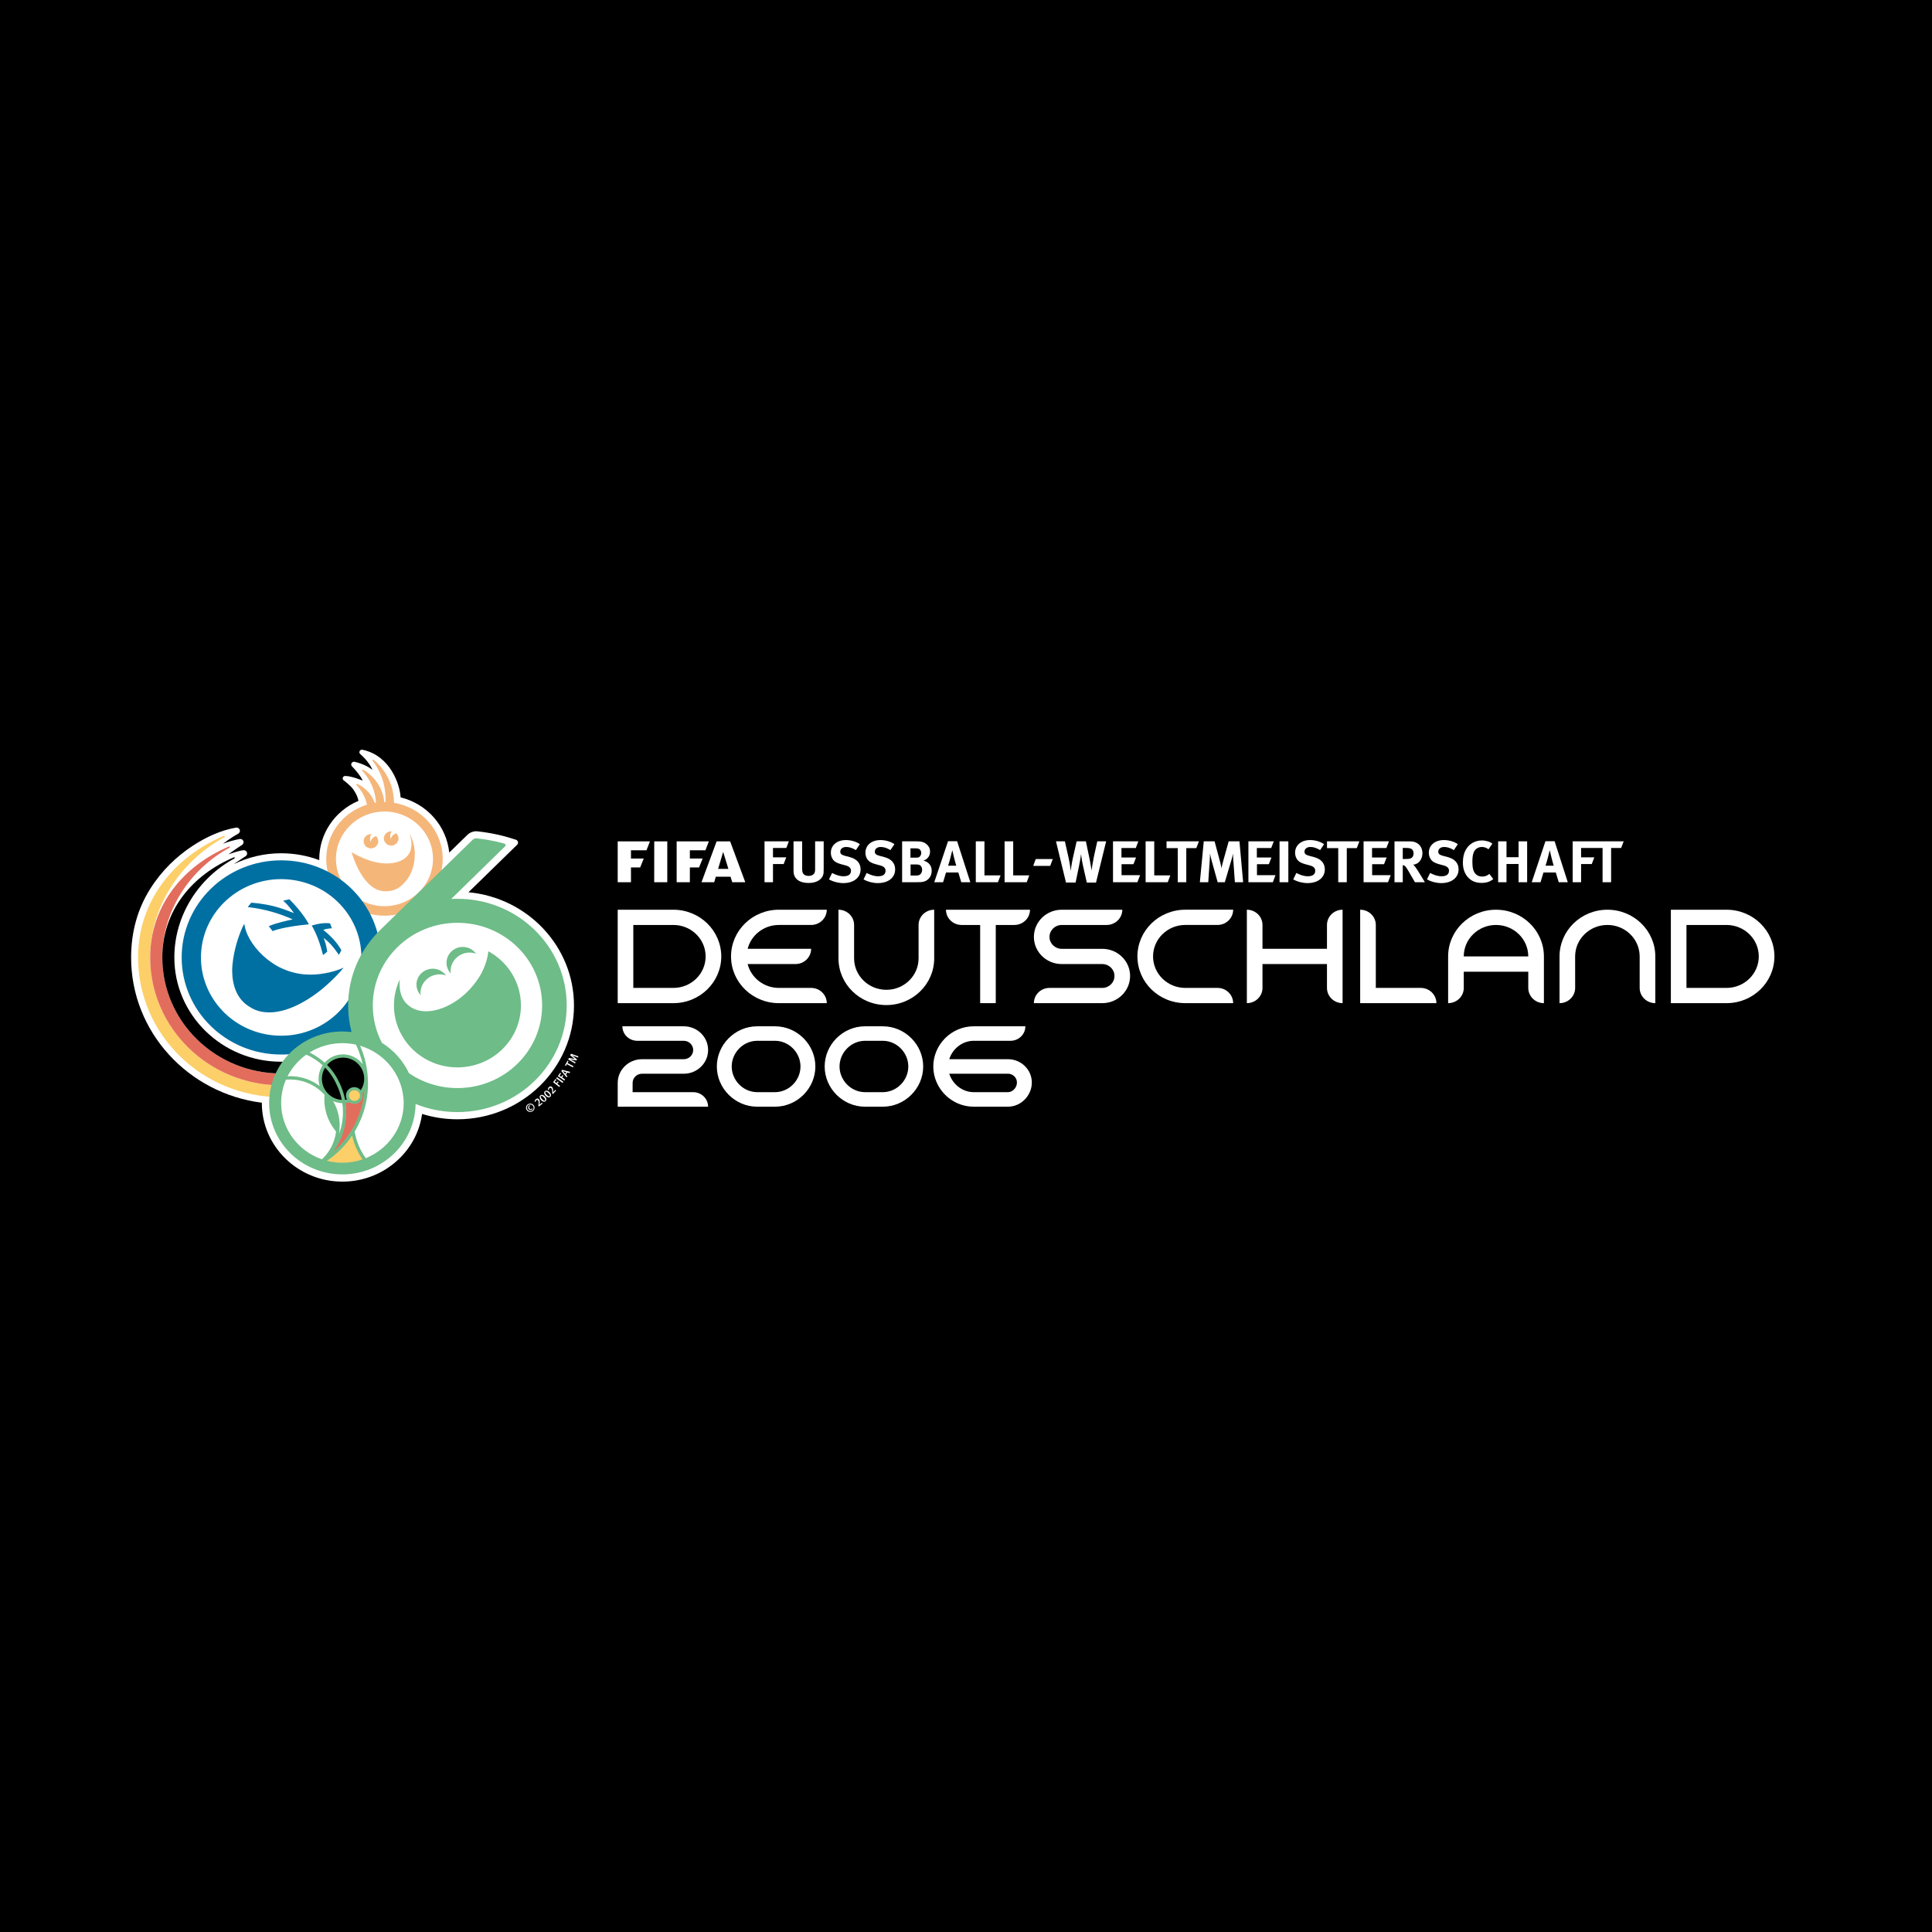<?xml version="1.0" encoding="utf-8"?>
<!-- Generator: Adobe Illustrator 13.0.0, SVG Export Plug-In . SVG Version: 6.00 Build 14948)  -->
<!DOCTYPE svg PUBLIC "-//W3C//DTD SVG 1.0//EN" "http://www.w3.org/TR/2001/REC-SVG-20010904/DTD/svg10.dtd">
<svg version="1.0" id="Layer_1" xmlns="http://www.w3.org/2000/svg" xmlns:xlink="http://www.w3.org/1999/xlink" x="0px" y="0px"
	 width="192.756px" height="192.756px" viewBox="0 0 192.756 192.756" enable-background="new 0 0 192.756 192.756"
	 xml:space="preserve">
<g>
	<polygon fill-rule="evenodd" clip-rule="evenodd" points="0,0 192.756,0 192.756,192.756 0,192.756 0,0 	"/>
	<polygon fill-rule="evenodd" clip-rule="evenodd" fill="#FFFFFF" points="78.706,83.94 78.451,84.602 77.121,84.602 77.121,85.537 
		78.444,85.537 78.188,86.204 77.121,86.204 77.121,88.02 76.277,88.02 76.277,83.94 78.706,83.94 	"/>
	<path fill-rule="evenodd" clip-rule="evenodd" fill="#FFFFFF" d="M80.03,83.94v2.682c0,0.252,0.026,0.398,0.074,0.485
		c0.096,0.183,0.293,0.283,0.57,0.283c0.365,0,0.601-0.175,0.638-0.474c0.013-0.089,0.013-0.148,0.013-0.365V83.94h0.854v2.746
		c0,0.387-0.005,0.462-0.066,0.64c-0.109,0.322-0.518,0.769-1.421,0.769c-0.635,0-1.105-0.187-1.34-0.545
		c-0.137-0.211-0.181-0.376-0.181-0.771V83.94H80.03L80.03,83.94z"/>
	<path fill-rule="evenodd" clip-rule="evenodd" fill="#FFFFFF" d="M85.392,84.814c-0.381-0.224-0.661-0.311-0.973-0.311
		c-0.345,0-0.586,0.192-0.586,0.468c0,0.211,0.115,0.316,0.465,0.413l0.504,0.134c0.686,0.183,1.06,0.609,1.06,1.216
		c0,0.828-0.686,1.373-1.729,1.373c-0.474,0-1.004-0.135-1.425-0.37l0.312-0.64c0.392,0.198,0.728,0.327,1.149,0.327
		c0.483,0,0.734-0.191,0.734-0.556c0-0.265-0.173-0.429-0.547-0.529l-0.464-0.124c-0.414-0.112-0.674-0.27-0.823-0.516
		c-0.116-0.183-0.174-0.395-0.174-0.623c0-0.746,0.612-1.264,1.498-1.264c0.511,0,1.028,0.154,1.395,0.411L85.392,84.814
		L85.392,84.814z"/>
	<path fill-rule="evenodd" clip-rule="evenodd" fill="#FFFFFF" d="M88.839,84.814c-0.379-0.224-0.661-0.311-0.976-0.311
		c-0.342,0-0.581,0.192-0.581,0.468c0,0.211,0.114,0.316,0.463,0.413l0.504,0.134c0.686,0.183,1.06,0.609,1.06,1.216
		c0,0.828-0.686,1.373-1.726,1.373c-0.477,0-1.005-0.135-1.427-0.37l0.312-0.64c0.393,0.198,0.73,0.327,1.153,0.327
		c0.48,0,0.731-0.191,0.731-0.556c0-0.265-0.174-0.429-0.547-0.529l-0.463-0.124c-0.415-0.112-0.672-0.27-0.823-0.516
		c-0.117-0.183-0.176-0.395-0.176-0.623c0-0.746,0.613-1.264,1.499-1.264c0.51,0,1.027,0.154,1.397,0.411L88.839,84.814
		L88.839,84.814z"/>
	<path fill-rule="evenodd" clip-rule="evenodd" fill="#FFFFFF" d="M90.836,84.638h0.489c0.185,0,0.277,0.022,0.349,0.052
		c0.151,0.059,0.239,0.242,0.239,0.41c0,0.165-0.103,0.357-0.216,0.417c-0.071,0.037-0.163,0.053-0.36,0.053h-0.5V84.638
		L90.836,84.638L90.836,84.638z M90.004,83.94v4.08h1.321c0.229,0,0.401-0.007,0.536-0.013c0.732-0.035,1.095-0.563,1.095-1.125
		c0-0.536-0.315-0.883-0.83-1.029c0.191-0.059,0.264-0.102,0.385-0.211c0.185-0.172,0.281-0.407,0.281-0.683
		c0-0.292-0.107-0.527-0.343-0.728c-0.253-0.216-0.517-0.292-1.027-0.292H90.004L90.004,83.94L90.004,83.94z M90.849,86.246h0.524
		c0.155,0,0.221,0.007,0.324,0.034c0.186,0.056,0.307,0.265,0.307,0.5c0,0.194-0.091,0.383-0.217,0.477
		c-0.09,0.07-0.216,0.093-0.39,0.093h-0.549V86.246L90.849,86.246z"/>
	<path fill-rule="evenodd" clip-rule="evenodd" fill="#FFFFFF" d="M94.591,86.369c0.091-0.27,0.146-0.464,0.223-0.758
		c0.078-0.305,0.198-0.786,0.198-0.786s0.125,0.536,0.169,0.722c0.088,0.392,0.228,0.821,0.228,0.821H94.591L94.591,86.369
		L94.591,86.369z M94.587,83.926l-1.375,4.093h0.881l0.293-0.97h1.228l0.291,0.97h0.905l-1.318-4.093H94.587L94.587,83.926z"/>
	<polygon fill-rule="evenodd" clip-rule="evenodd" fill="#FFFFFF" points="98.219,83.94 98.219,87.338 99.826,87.338 99.566,88.02 
		97.356,88.02 97.356,83.94 98.219,83.94 	"/>
	<polygon fill-rule="evenodd" clip-rule="evenodd" fill="#FFFFFF" points="101.087,83.94 101.087,87.338 102.694,87.338 
		102.436,88.02 100.228,88.02 100.228,83.94 101.087,83.94 	"/>
	<polygon fill-rule="evenodd" clip-rule="evenodd" fill="#FFFFFF" points="105.033,85.709 104.781,86.389 103.084,86.389 
		103.334,85.709 105.033,85.709 	"/>
	<path fill-rule="evenodd" clip-rule="evenodd" fill="#FFFFFF" d="M106.243,83.94l0.362,1.607c0.169,0.764,0.222,1.344,0.222,1.344
		c0.019-0.158,0.091-0.739,0.217-1.302l0.374-1.649h0.921l0.383,1.825c0.08,0.381,0.183,1.08,0.183,1.08
		c0.011-0.129,0.144-0.957,0.229-1.356l0.342-1.549h0.885l-1.011,4.114h-0.919l-0.376-1.661c-0.126-0.547-0.185-1.076-0.198-1.186
		c0,0-0.071,0.575-0.198,1.171l-0.346,1.675h-0.959l-0.999-4.114H106.243L106.243,83.94z"/>
	<polygon fill-rule="evenodd" clip-rule="evenodd" fill="#FFFFFF" points="113.574,83.94 113.319,84.607 111.888,84.607 
		111.888,85.554 113.344,85.554 113.084,86.223 111.898,86.223 111.898,87.314 113.748,87.314 113.48,88.02 111.045,88.02 
		111.045,83.94 113.574,83.94 	"/>
	<polygon fill-rule="evenodd" clip-rule="evenodd" fill="#FFFFFF" points="127.086,83.94 126.828,84.607 125.396,84.607 
		125.396,85.554 126.853,85.554 126.593,86.223 125.408,86.223 125.408,87.314 127.258,87.314 126.992,88.02 124.554,88.02 
		124.554,83.94 127.086,83.94 	"/>
	<polygon fill-rule="evenodd" clip-rule="evenodd" fill="#FFFFFF" points="138.579,83.94 138.32,84.607 136.889,84.607 
		136.889,85.554 138.343,85.554 138.086,86.223 136.899,86.223 136.899,87.314 138.752,87.314 138.482,88.02 136.045,88.02 
		136.045,83.94 138.579,83.94 	"/>
	<polygon fill-rule="evenodd" clip-rule="evenodd" fill="#FFFFFF" points="115.159,83.94 115.159,87.338 116.762,87.338 
		116.508,88.02 114.299,88.02 114.299,83.94 115.159,83.94 	"/>
	<polygon fill-rule="evenodd" clip-rule="evenodd" fill="#FFFFFF" points="119.617,83.94 119.357,84.619 118.356,84.619 
		118.356,88.02 117.504,88.02 117.504,84.619 116.386,84.619 116.386,83.94 119.617,83.94 	"/>
	<polygon fill-rule="evenodd" clip-rule="evenodd" fill="#FFFFFF" points="135.626,83.94 135.369,84.619 134.369,84.619 
		134.369,88.02 133.516,88.02 133.516,84.619 132.396,84.619 132.396,83.94 135.626,83.94 	"/>
	<path fill-rule="evenodd" clip-rule="evenodd" fill="#FFFFFF" d="M121.179,83.94l0.548,2.041c0.077,0.294,0.105,0.436,0.144,0.648
		c0.034-0.212,0.085-0.425,0.151-0.664l0.565-2.025h1.072l0.37,4.08h-0.825l-0.154-2.178c-0.02-0.259-0.032-0.465-0.032-0.682
		c-0.049,0.235-0.082,0.381-0.155,0.626l-0.663,2.233h-0.714l-0.596-2.144c-0.055-0.198-0.128-0.487-0.169-0.723
		c0,0.242-0.011,0.481-0.029,0.734l-0.144,2.132h-0.838l0.39-4.08H121.179L121.179,83.94z"/>
	<polygon fill-rule="evenodd" clip-rule="evenodd" fill="#FFFFFF" points="127.66,88.02 127.66,83.94 128.538,83.94 128.538,88.02 
		127.66,88.02 	"/>
	<path fill-rule="evenodd" clip-rule="evenodd" fill="#FFFFFF" d="M131.71,84.814c-0.378-0.224-0.663-0.311-0.977-0.311
		c-0.342,0-0.583,0.192-0.583,0.468c0,0.211,0.113,0.316,0.463,0.413l0.506,0.134c0.685,0.183,1.059,0.609,1.059,1.216
		c0,0.828-0.688,1.373-1.725,1.373c-0.477,0-1.006-0.135-1.428-0.37l0.312-0.64c0.391,0.198,0.728,0.327,1.147,0.327
		c0.484,0,0.737-0.191,0.737-0.556c0-0.265-0.176-0.429-0.549-0.529l-0.464-0.124c-0.416-0.112-0.673-0.27-0.824-0.516
		c-0.113-0.183-0.173-0.395-0.173-0.623c0-0.746,0.613-1.264,1.496-1.264c0.514,0,1.028,0.154,1.396,0.411L131.71,84.814
		L131.71,84.814z"/>
	<path fill-rule="evenodd" clip-rule="evenodd" fill="#FFFFFF" d="M139.953,84.597h0.304c0.203,0,0.378,0.022,0.474,0.059
		c0.199,0.069,0.301,0.245,0.301,0.498c0,0.17-0.059,0.316-0.161,0.41c-0.113,0.1-0.271,0.137-0.632,0.137h-0.285V84.597
		L139.953,84.597L139.953,84.597z M139.13,83.94v4.08h0.823v-1.704c0.058,0.007,0.091,0.019,0.135,0.035
		c0.15,0.066,0.275,0.264,0.69,0.999c0.164,0.288,0.231,0.399,0.393,0.67h0.991c0,0-0.763-1.293-1.005-1.584
		c-0.054-0.071-0.089-0.108-0.174-0.171c0.519-0.011,0.934-0.518,0.934-1.126c0-0.719-0.49-1.197-1.227-1.197H139.13L139.13,83.94z"
		/>
	<path fill-rule="evenodd" clip-rule="evenodd" fill="#FFFFFF" d="M145.053,84.814c-0.382-0.224-0.662-0.311-0.975-0.311
		c-0.342,0-0.583,0.192-0.583,0.468c0,0.211,0.114,0.316,0.463,0.413l0.507,0.134c0.684,0.183,1.057,0.609,1.057,1.216
		c0,0.828-0.686,1.373-1.729,1.373c-0.474,0-1.001-0.135-1.422-0.37l0.31-0.64c0.395,0.198,0.727,0.327,1.151,0.327
		c0.481,0,0.734-0.191,0.734-0.556c0-0.265-0.176-0.429-0.549-0.529l-0.464-0.124c-0.414-0.112-0.672-0.27-0.823-0.516
		c-0.116-0.183-0.176-0.395-0.176-0.623c0-0.746,0.615-1.264,1.501-1.264c0.511,0,1.028,0.154,1.394,0.411L145.053,84.814
		L145.053,84.814z"/>
	<path fill-rule="evenodd" clip-rule="evenodd" fill="#FFFFFF" d="M148.511,84.731c-0.209-0.153-0.433-0.228-0.668-0.228
		c-0.283,0-0.556,0.135-0.708,0.351c-0.163,0.235-0.235,0.575-0.235,1.051c0,0.557,0.048,0.87,0.176,1.09
		c0.168,0.3,0.445,0.459,0.805,0.459c0.248,0,0.47-0.068,0.718-0.262l0.385,0.515c-0.331,0.265-0.688,0.38-1.162,0.38
		c-0.577,0-1.022-0.179-1.366-0.562c-0.335-0.369-0.503-0.862-0.503-1.461c0-0.509,0.088-0.916,0.282-1.268
		c0.324-0.593,0.926-0.945,1.601-0.945c0.413,0,0.828,0.13,1.055,0.322L148.511,84.731L148.511,84.731z"/>
	<polygon fill-rule="evenodd" clip-rule="evenodd" fill="#FFFFFF" points="150.304,83.94 150.304,85.524 151.508,85.524 
		151.508,83.94 152.363,83.94 152.363,88.02 151.508,88.02 151.508,86.2 150.304,86.2 150.304,88.02 149.47,88.02 149.47,83.94 
		150.304,83.94 	"/>
	<path fill-rule="evenodd" clip-rule="evenodd" fill="#FFFFFF" d="M154.198,86.369c0.089-0.27,0.145-0.464,0.222-0.758
		c0.08-0.305,0.198-0.786,0.198-0.786s0.128,0.536,0.171,0.722c0.088,0.392,0.227,0.821,0.227,0.821H154.198L154.198,86.369
		L154.198,86.369z M154.191,83.926l-1.37,4.093h0.878l0.294-0.97h1.228l0.296,0.97h0.901l-1.316-4.093H154.191L154.191,83.926z"/>
	<polygon fill-rule="evenodd" clip-rule="evenodd" fill="#FFFFFF" points="157.746,84.602 157.746,85.537 159.067,85.537 
		158.812,86.204 157.746,86.204 157.746,88.02 156.905,88.02 156.905,83.94 161.996,83.94 161.742,84.602 160.74,84.602 
		160.74,88.02 159.889,88.02 159.889,84.602 157.746,84.602 	"/>
	<polygon fill-rule="evenodd" clip-rule="evenodd" fill="#FFFFFF" points="65.27,88.022 66.575,88.022 66.575,83.946 65.274,83.946 
		65.27,88.022 	"/>
	<path fill-rule="evenodd" clip-rule="evenodd" fill="#FFFFFF" d="M71.256,88.022l0.16-0.553h1.471l0.17,0.553h1.301l-1.51-4.076
		h-1.352l-1.508,4.076H71.256L71.256,88.022L71.256,88.022z M72.15,84.993l0.522,1.696h-1.027L72.15,84.993L72.15,84.993z"/>
	<polygon fill-rule="evenodd" clip-rule="evenodd" fill="#FFFFFF" points="68.828,86.546 69.743,86.546 70.104,85.657 
		68.828,85.657 68.828,84.832 70.382,84.832 70.72,83.946 67.51,83.946 67.51,88.022 68.828,88.022 68.828,86.546 	"/>
	<polygon fill-rule="evenodd" clip-rule="evenodd" fill="#FFFFFF" points="62.952,86.546 63.868,86.546 64.228,85.657 
		62.952,85.657 62.952,84.832 64.502,84.832 64.844,83.946 61.628,83.946 61.628,88.022 62.952,88.022 62.952,86.546 	"/>
	<path fill-rule="evenodd" clip-rule="evenodd" fill="#FFFFFF" d="M67.184,90.763h-5.555v9.322h5.555
		c2.638,0,4.777-2.087,4.777-4.661C71.96,92.85,69.822,90.763,67.184,90.763L67.184,90.763L67.184,90.763z M67.184,98.564h-3.999
		v-6.28h3.999c1.778,0,3.217,1.406,3.217,3.14C70.401,97.158,68.962,98.564,67.184,98.564L67.184,98.564z"/>
	<path fill-rule="evenodd" clip-rule="evenodd" fill="#FFFFFF" d="M172.256,90.763h-5.554v9.322h5.554
		c2.639,0,4.778-2.087,4.778-4.661C177.034,92.85,174.895,90.763,172.256,90.763L172.256,90.763L172.256,90.763z M172.256,98.564
		h-3.997v-6.28h3.997c1.777,0,3.218,1.406,3.218,3.14C175.474,97.158,174.033,98.564,172.256,98.564L172.256,98.564z"/>
	<path fill-rule="evenodd" clip-rule="evenodd" fill="#FFFFFF" d="M94.379,90.763c0,0.838,0.698,1.521,1.557,1.521h1.854v7.801
		h1.558v-7.801h1.856c0.861,0,1.56-0.683,1.56-1.521H94.379L94.379,90.763z"/>
	<path fill-rule="evenodd" clip-rule="evenodd" fill="#FFFFFF" d="M93.204,90.763c-0.859,0-1.557,0.679-1.557,1.521v3.329
		c0,1.735-1.437,3.14-3.215,3.14c-1.777,0-3.218-1.404-3.218-3.14v-3.329c0-0.842-0.697-1.521-1.559-1.521v4.85
		c0,2.576,2.138,4.663,4.777,4.663c2.639,0,4.774-2.087,4.774-4.663L93.204,90.763L93.204,90.763z"/>
	<path fill-rule="evenodd" clip-rule="evenodd" fill="#FFFFFF" d="M121.477,98.564h-3.219c-1.776,0-3.217-1.406-3.217-3.141
		c0-1.734,1.44-3.14,3.217-3.14h3.219c0.859,0,1.556-0.683,1.556-1.521h-4.774c-2.638,0-4.777,2.087-4.777,4.661
		c0,2.574,2.14,4.661,4.777,4.661h4.774C123.032,99.245,122.336,98.564,121.477,98.564L121.477,98.564z"/>
	<path fill-rule="evenodd" clip-rule="evenodd" fill="#FFFFFF" d="M132.392,92.284v2.378h-6.433v-2.378
		c0-0.842-0.7-1.521-1.56-1.521v9.322c0.859,0,1.56-0.68,1.56-1.521v-2.381h6.433v2.381c0,0.841,0.697,1.521,1.558,1.521v-9.322
		C133.089,90.763,132.392,91.442,132.392,92.284L132.392,92.284z"/>
	<path fill-rule="evenodd" clip-rule="evenodd" fill="#FFFFFF" d="M149.254,90.763c-2.635,0-4.774,2.087-4.774,4.661v4.661
		c0.864,0,1.562-0.68,1.562-1.521l-0.002-1.615h6.436v1.615c0,0.841,0.698,1.521,1.56,1.521v-4.661
		C154.034,92.85,151.896,90.763,149.254,90.763L149.254,90.763L149.254,90.763z M146.039,95.424c0-1.734,1.441-3.14,3.215-3.14
		c1.782,0,3.221,1.406,3.221,3.14H146.039L146.039,95.424z"/>
	<path fill-rule="evenodd" clip-rule="evenodd" fill="#FFFFFF" d="M160.371,90.763c-2.64,0-4.776,2.087-4.776,4.661v4.661
		c0.861,0,1.559-0.68,1.559-1.521l-0.002-3.141c0-1.734,1.444-3.14,3.22-3.14c1.779,0,3.218,1.406,3.218,3.14v3.141
		c0,0.841,0.698,1.521,1.561,1.521v-4.661C165.149,92.85,163.01,90.763,160.371,90.763L160.371,90.763z"/>
	<path fill-rule="evenodd" clip-rule="evenodd" fill="#FFFFFF" d="M141.75,98.564h-4.485v-6.28c0-0.842-0.699-1.521-1.56-1.521
		v9.322h7.605C143.311,99.245,142.609,98.564,141.75,98.564L141.75,98.564z"/>
	<path fill-rule="evenodd" clip-rule="evenodd" fill="#FFFFFF" d="M109.973,94.665h-4.044c-0.673,0-1.221-0.533-1.221-1.19
		c0-0.657,0.548-1.19,1.221-1.19h4.482c0.86,0,1.562-0.683,1.562-1.521h-6.044c-1.535,0-2.777,1.212-2.777,2.711
		c0,1.495,1.242,2.709,2.777,2.709h4.044c0.674,0,1.219,0.533,1.219,1.189c0,0.658-0.545,1.191-1.219,1.191h-5.265
		c-0.862,0-1.557,0.681-1.557,1.521h6.821c1.536,0,2.778-1.214,2.778-2.712C112.751,95.877,111.509,94.665,109.973,94.665
		L109.973,94.665z"/>
	<path fill-rule="evenodd" clip-rule="evenodd" fill="#FFFFFF" d="M80.927,98.564h-3.219c-1.507,0-2.768-1.016-3.116-2.381h4.777
		c0.863,0,1.558-0.683,1.558-1.521h-6.334c0.348-1.366,1.609-2.378,3.116-2.378h3.219c0.862,0,1.56-0.683,1.56-1.521h-4.779
		c-2.637,0-4.774,2.087-4.774,4.661c0,2.574,2.137,4.661,4.774,4.661h4.779C82.487,99.245,81.789,98.564,80.927,98.564
		L80.927,98.564z"/>
	<path fill-rule="evenodd" clip-rule="evenodd" fill="#FFFFFF" d="M77.317,102.394H75.55c-2.226,0-4.031,1.837-4.031,4.01
		c0,2.174,1.806,4.011,4.031,4.011h1.768c2.226,0,4.031-1.837,4.031-4.011C81.349,104.23,79.543,102.394,77.317,102.394
		L77.317,102.394L77.317,102.394z M77.317,108.965H75.55c-1.407,0-2.547-1.188-2.547-2.562s1.14-2.562,2.547-2.562h1.768
		c1.407,0,2.547,1.189,2.547,2.562S78.724,108.965,77.317,108.965L77.317,108.965z"/>
	<path fill-rule="evenodd" clip-rule="evenodd" fill="#FFFFFF" d="M88.075,102.394h-1.767c-2.227,0-4.03,1.837-4.03,4.01
		c0,2.174,1.803,4.011,4.03,4.011h1.767c2.226,0,4.032-1.837,4.032-4.011C92.107,104.23,90.301,102.394,88.075,102.394
		L88.075,102.394L88.075,102.394z M88.075,108.965h-1.767c-1.407,0-2.547-1.188-2.547-2.562s1.14-2.562,2.547-2.562h1.767
		c1.408,0,2.547,1.189,2.547,2.562S89.483,108.965,88.075,108.965L88.075,108.965z"/>
	<path fill-rule="evenodd" clip-rule="evenodd" fill="#FFFFFF" d="M100.562,105.677h-5.854c0.317-1.021,1.288-1.836,2.437-1.836
		h3.671c0.82,0,1.486-0.648,1.486-1.447h-5.157c-2.227,0-4.03,1.837-4.03,4.01c0,2.174,1.803,4.011,4.03,4.011h3.417
		c1.316,0,2.384-1.126,2.384-2.411S101.879,105.677,100.562,105.677L100.562,105.677L100.562,105.677z M100.562,108.965h-3.417
		c-1.15,0-2.119-0.818-2.437-1.841h5.854c0.495,0,0.898,0.392,0.898,0.879C101.461,108.488,101.058,108.965,100.562,108.965
		L100.562,108.965z"/>
	<path fill-rule="evenodd" clip-rule="evenodd" fill="#FFFFFF" d="M69.158,108.965h-6.042v-0.922c0-0.506,0.419-0.917,0.94-0.917
		h4.163c1.342,0,2.428-1.06,2.428-2.367c0-1.309-1.086-2.365-2.428-2.365h-6.124c0,0.799,0.666,1.447,1.487,1.447h4.637
		c0.519,0,0.94,0.413,0.94,0.918c0,0.507-0.421,0.918-0.94,0.918h-4.163c-1.342,0-2.427,1.06-2.427,2.366v2.371h9.017
		C70.646,109.615,69.979,108.965,69.158,108.965L69.158,108.965z"/>
	<path fill-rule="evenodd" clip-rule="evenodd" fill="#FFFFFF" d="M53.173,110.34c0.109,0.152,0.076,0.357-0.073,0.457
		c-0.148,0.104-0.355,0.061-0.465-0.093c-0.109-0.152-0.075-0.354,0.073-0.456C52.855,110.148,53.064,110.187,53.173,110.34
		L53.173,110.34L53.173,110.34z M53.253,110.285c-0.137-0.189-0.404-0.234-0.593-0.103c-0.191,0.129-0.239,0.388-0.105,0.577
		c0.137,0.191,0.401,0.233,0.593,0.104C53.339,110.733,53.387,110.477,53.253,110.285L53.253,110.285L53.253,110.285z
		 M53.136,110.604l-0.07-0.024c-0.01,0.033-0.026,0.055-0.051,0.069c-0.032,0.023-0.068,0.028-0.104,0.011
		c-0.027-0.015-0.052-0.041-0.089-0.094c-0.031-0.043-0.046-0.08-0.046-0.112c-0.004-0.03,0.016-0.062,0.04-0.079
		c0.023-0.015,0.048-0.021,0.078-0.021v-0.078c-0.034-0.002-0.082,0.013-0.122,0.04c-0.063,0.043-0.098,0.114-0.085,0.191
		c0.004,0.046,0.022,0.089,0.057,0.137c0.041,0.055,0.088,0.091,0.146,0.104c0.057,0.015,0.111,0.002,0.166-0.033
		C53.1,110.682,53.125,110.648,53.136,110.604L53.136,110.604z"/>
	<path fill-rule="evenodd" clip-rule="evenodd" fill="#FFFFFF" d="M54.128,110.106l-0.363,0.29l-0.052-0.063
		c0.01-0.059,0.023-0.16,0.028-0.252c0.006-0.163-0.016-0.246-0.06-0.296c-0.049-0.062-0.116-0.062-0.166-0.02
		c-0.039,0.028-0.059,0.067-0.081,0.147c0,0.002-0.002,0.009-0.002,0.012l-0.095-0.019c0.019-0.108,0.059-0.187,0.139-0.252
		c0.098-0.078,0.226-0.065,0.305,0.028c0.049,0.057,0.066,0.146,0.066,0.246c0,0.045-0.006,0.109-0.013,0.172
		c-0.004,0.054-0.009,0.11-0.016,0.126c0.012-0.008,0.052-0.048,0.082-0.072l0.183-0.144L54.128,110.106L54.128,110.106z"/>
	<path fill-rule="evenodd" clip-rule="evenodd" fill="#FFFFFF" d="M54.436,109.863c-0.044,0.041-0.098,0.057-0.157,0.055
		c-0.094-0.005-0.205-0.06-0.308-0.172c-0.149-0.163-0.175-0.354-0.062-0.455c0.082-0.074,0.183-0.067,0.263-0.037
		c0.07,0.026,0.144,0.082,0.201,0.146C54.532,109.571,54.555,109.757,54.436,109.863L54.436,109.863L54.436,109.863z M54.14,109.376
		c-0.079-0.052-0.127-0.048-0.167-0.018c-0.031,0.03-0.034,0.078-0.009,0.135c0.02,0.048,0.059,0.103,0.113,0.159
		c0.05,0.058,0.096,0.097,0.13,0.121c0.077,0.051,0.131,0.053,0.168,0.021c0.037-0.031,0.037-0.086,0.006-0.148
		c-0.02-0.045-0.059-0.098-0.111-0.154C54.22,109.438,54.181,109.404,54.14,109.376L54.14,109.376z"/>
	<path fill-rule="evenodd" clip-rule="evenodd" fill="#FFFFFF" d="M54.726,109.062c0.056,0.053,0.096,0.103,0.119,0.148
		c0.035,0.059,0.035,0.117,0,0.147c-0.035,0.034-0.089,0.037-0.166-0.011c-0.039-0.023-0.084-0.062-0.14-0.113
		c-0.057-0.059-0.098-0.108-0.117-0.154c-0.027-0.057-0.027-0.106,0.003-0.137c0.035-0.033,0.087-0.038,0.167,0.01
		C54.632,108.979,54.674,109.011,54.726,109.062L54.726,109.062L54.726,109.062z M54.823,108.965
		c-0.062-0.06-0.136-0.111-0.207-0.135c-0.083-0.028-0.183-0.028-0.26,0.048c-0.11,0.104-0.076,0.296,0.084,0.454
		c0.108,0.106,0.221,0.154,0.315,0.154c0.061,0,0.113-0.021,0.155-0.062C55.025,109.312,54.991,109.128,54.823,108.965
		L54.823,108.965z"/>
	<path fill-rule="evenodd" clip-rule="evenodd" fill="#FFFFFF" d="M55.417,108.731l-0.159,0.169
		c-0.026,0.027-0.063,0.07-0.071,0.082c0.004-0.017,0-0.072-0.002-0.127c-0.002-0.064-0.004-0.126-0.011-0.174
		c-0.014-0.098-0.046-0.185-0.1-0.233c-0.094-0.082-0.224-0.077-0.311,0.014c-0.068,0.076-0.098,0.16-0.1,0.27l0.098,0.002
		c0-0.002,0.002-0.008,0.002-0.008c0.01-0.085,0.024-0.124,0.057-0.161c0.044-0.046,0.108-0.055,0.169-0.002
		c0.047,0.043,0.084,0.123,0.1,0.285c0.009,0.091,0.011,0.197,0.009,0.254l0.062,0.055l0.317-0.338L55.417,108.731L55.417,108.731z"
		/>
	<polygon fill-rule="evenodd" clip-rule="evenodd" fill="#FFFFFF" points="55.515,107.725 55.344,107.931 55.512,108.063 
		55.652,107.893 55.734,107.959 55.597,108.128 55.88,108.349 55.797,108.448 55.178,107.966 55.44,107.646 55.515,107.725 	"/>
	<polygon fill-rule="evenodd" clip-rule="evenodd" fill="#FFFFFF" points="56.207,107.936 55.569,107.473 55.489,107.578 
		56.126,108.043 56.207,107.936 	"/>
	<polygon fill-rule="evenodd" clip-rule="evenodd" fill="#FFFFFF" points="55.976,107.1 55.821,107.315 55.996,107.437 
		56.124,107.262 56.21,107.32 56.083,107.496 56.381,107.701 56.307,107.806 55.657,107.361 55.896,107.026 55.976,107.1 	"/>
	<path fill-rule="evenodd" clip-rule="evenodd" fill="#FFFFFF" d="M56.814,107.064l-0.21-0.059l-0.139,0.211l0.142,0.165
		l-0.074,0.112l-0.528-0.635l0.082-0.125l0.806,0.209L56.814,107.064L56.814,107.064L56.814,107.064z M56.161,106.873h-0.003
		c0,0,0.199,0.216,0.233,0.26l0.104-0.159C56.477,106.972,56.187,106.885,56.161,106.873L56.161,106.873z"/>
	<polygon fill-rule="evenodd" clip-rule="evenodd" fill="#FFFFFF" points="56.716,105.886 56.62,106.057 57.221,106.376 
		57.157,106.491 56.557,106.171 56.461,106.345 56.366,106.292 56.627,105.82 56.716,105.886 	"/>
	<path fill-rule="evenodd" clip-rule="evenodd" fill="#FFFFFF" d="M57.716,105.396l-0.75-0.267l-0.076,0.154l0.359,0.297
		c0.042,0.036,0.083,0.066,0.104,0.08c-0.026-0.007-0.064-0.016-0.132-0.027l-0.461-0.08l-0.072,0.155l0.688,0.393l0.056-0.114
		l-0.42-0.229c-0.042-0.024-0.107-0.059-0.131-0.068c0.026,0.007,0.094,0.021,0.148,0.031l0.492,0.08l0.049-0.098l-0.395-0.335
		c-0.04-0.037-0.078-0.063-0.1-0.08c0.022,0.01,0.078,0.032,0.125,0.051l0.461,0.171L57.716,105.396L57.716,105.396z"/>
	<path fill-rule="evenodd" clip-rule="evenodd" fill="#FFFFFF" d="M46.739,89.021l4.853-4.737c0.125-0.12,0.125-0.312,0-0.431
		c-0.033-0.034-0.072-0.056-0.115-0.072c-0.463-0.153-1.042-0.328-1.748-0.493c-0.768-0.174-1.589-0.292-2.1-0.346
		c-0.357-0.04-0.731,0.096-1.001,0.358l-1.806,1.761c-0.27-2.624-2.176-4.837-4.828-5.503l-0.029-0.007v-0.03
		c-0.077-1.347-1.087-4.144-3.78-4.713c-0.025-0.006-0.048-0.008-0.076-0.008c-0.169,0-0.253,0.137-0.253,0.244
		c0,0.106,0.066,0.168,0.066,0.168c0.219,0.208,0.392,0.363,0.52,0.513c0.627,0.735,0.693,1.049,0.704,1.073
		c-0.305-0.244-0.93-0.603-1.752-0.79c-0.021-0.005-0.047-0.009-0.069-0.009c-0.074,0-0.152,0.025-0.218,0.096
		c-0.039,0.043-0.065,0.1-0.065,0.171c0,0-0.006,0.105,0.078,0.192c0.855,0.902,1.056,1.395,1.067,1.423
		c0,0-1.108-0.463-1.737-0.463c0,0-0.145-0.006-0.214,0.1c-0.022,0.035-0.046,0.089-0.046,0.146c0,0-0.002,0.114,0.094,0.189
		c0,0,0.683,0.509,0.944,0.883c0.475,0.649,0.531,1.156,0.533,1.165l-0.032,0.013c-2.353,1.016-3.876,3.287-3.876,5.788
		c0,0.039,0.003,0.076,0.005,0.114c-1.181-0.44-2.463-0.686-3.804-0.686c-1.699,0-3.308,0.394-4.737,1.088
		c0.126-0.087,0.616-0.424,1.195-0.801c0,0,0.142-0.08,0.142-0.27c0-0.177-0.149-0.322-0.334-0.322c0,0-0.249-0.031-1.53,0.41
		c0.009-0.004,0.623-0.47,1.357-0.937c0,0,0.153-0.089,0.153-0.275c0-0.181-0.155-0.322-0.333-0.322
		c-0.03,0-0.063,0.006-0.063,0.006c-0.545,0.107-1.133,0.263-1.649,0.477c0.004-0.004,0.714-0.57,1.51-1.007
		c0,0,0.172-0.094,0.172-0.29c0-0.076-0.04-0.196-0.146-0.265c-0.05-0.031-0.109-0.052-0.186-0.052c-0.03,0-0.069,0.004-0.069,0.004
		c-1.437,0.247-2.935,0.901-4.365,1.847c-1.562,1.036-3.04,2.436-4.198,4.281c-1.29,2.05-1.893,4.369-1.893,6.834
		c0,7.418,5.696,13.558,13.044,14.482c0,0.011,0,0.02,0,0.032c0,4.321,3.604,7.84,8.035,7.84c2.126,0,4.128-0.803,5.643-2.263
		c1.271-1.223,2.071-2.791,2.311-4.489c1.138,0.353,2.317,0.533,3.523,0.533c6.413,0,11.63-5.09,11.63-11.35
		C57.266,94.425,52.637,89.566,46.739,89.021L46.739,89.021z"/>
	<path fill-rule="evenodd" clip-rule="evenodd" fill="#FFFFFF" d="M43.471,85.689c0-2.755-2.29-4.989-5.113-4.989
		c-2.823,0-5.11,2.234-5.11,4.989c0,2.757,2.287,4.992,5.11,4.992C41.181,90.681,43.471,88.446,43.471,85.689L43.471,85.689z"/>
	<path fill-rule="evenodd" clip-rule="evenodd" fill="#F5B67A" d="M40.856,83.199c0.226,0.328,0.53,1.145,0.53,1.958
		c0,1.058-0.289,2.014-0.876,2.723c-0.579,0.695-1.119,1.044-2.062,1.044c-2.139,0-3.183-3.256-3.372-3.911
		c0.422,0.267,1.915,1.134,3.525,1.134c0.203,0,2.454,0.018,2.452-1.954C41.053,83.772,40.918,83.363,40.856,83.199L40.856,83.199
		L40.856,83.199z M39.026,84.364c0.048,0,0.093-0.005,0.137-0.011c0.111-0.021,0.215-0.067,0.303-0.132
		c0.178-0.131,0.292-0.335,0.292-0.568c0-0.2-0.086-0.381-0.219-0.511c-0.281,0.078-0.496,0.304-0.548,0.584
		c-0.037-0.094-0.059-0.199-0.059-0.307c0-0.176,0.057-0.339,0.146-0.476c-0.016-0.002-0.035-0.002-0.053-0.002
		c-0.401,0-0.727,0.319-0.727,0.711C38.299,84.047,38.625,84.364,39.026,84.364L39.026,84.364L39.026,84.364z M37.008,84.643
		c0.045,0,0.092-0.004,0.132-0.011c0.115-0.021,0.219-0.067,0.309-0.133c0.174-0.13,0.29-0.335,0.29-0.567
		c0-0.201-0.084-0.381-0.22-0.512c-0.278,0.079-0.492,0.303-0.546,0.584c-0.037-0.094-0.057-0.196-0.057-0.303
		c0-0.178,0.052-0.341,0.145-0.479c-0.018-0.002-0.033-0.002-0.052-0.002c-0.404,0-0.73,0.32-0.73,0.712
		C36.277,84.325,36.604,84.643,37.008,84.643L37.008,84.643L37.008,84.643z M35.658,78.217c0.807,0.373,1.434,1.056,1.731,1.885
		c0.029-0.004,0.096-0.011,0.124-0.014c-0.067-1.22-0.572-2.325-1.36-3.171c0,0-0.025-0.021-0.025-0.055
		c0-0.037,0.032-0.074,0.077-0.074c0.019,0,0.034,0.008,0.042,0.013c1.151,0.675,1.954,1.851,2.095,3.222c0.019,0-0.001,0,0.016,0
		c0.035,0,0.066,0.002,0.101,0.002c0.006-0.115,0.009-0.226,0.009-0.339c0-1.419-0.481-2.728-1.291-3.781
		c0,0-0.016-0.018-0.016-0.045c0-0.04,0.035-0.076,0.077-0.076c0.028,0,0.049,0.017,0.054,0.021c1.231,1.04,2.013,2.577,2.013,4.293
		c2.756,0.441,4.863,2.776,4.863,5.592c0,3.133-2.599,5.668-5.81,5.668c-3.207,0-5.81-2.535-5.81-5.668
		c0-2.533,1.71-4.682,4.062-5.404c-0.155-0.749-0.524-1.419-1.039-1.948c0,0-0.023-0.02-0.023-0.054c0-0.035,0.03-0.074,0.077-0.074
		C35.644,78.209,35.651,78.213,35.658,78.217L35.658,78.217L35.658,78.217z M43.199,85.689c0-2.607-2.167-4.723-4.842-4.723
		c-2.672,0-4.839,2.116-4.839,4.723c0,2.611,2.167,4.722,4.839,4.722C41.032,90.411,43.199,88.3,43.199,85.689L43.199,85.689z"/>
	<path fill-rule="evenodd" clip-rule="evenodd" fill="#FFFFFF" d="M36.434,95.522c0-4.515-3.755-8.178-8.381-8.178
		s-8.378,3.663-8.378,8.178c0,4.517,3.752,8.175,8.378,8.175S36.434,100.039,36.434,95.522L36.434,95.522z"/>
	<path fill-rule="evenodd" clip-rule="evenodd" fill="#0070A2" d="M28.053,85.835c-5.481,0-9.927,4.336-9.927,9.687
		c0,5.352,4.445,9.689,9.927,9.689c2.574,0,5.261-0.675,7.024-2.243c1.993-1.773,2.905-4.608,2.905-7.446
		C37.981,90.172,33.536,85.835,28.053,85.835L28.053,85.835L28.053,85.835z M27.356,103.303c-4.404-0.374-7.662-4.162-7.276-8.46
		c0.385-4.299,4.27-7.478,8.671-7.102c4.402,0.376,7.662,4.164,7.274,8.462C35.64,100.5,31.756,103.682,27.356,103.303
		L27.356,103.303z"/>
	<path fill-rule="evenodd" clip-rule="evenodd" fill="#0070A2" d="M29.204,91.729c-0.52,0.107-1.632,0.355-2.292,0.638l-0.096,0.041
		l0.385,0.49l0.057-0.026c0.041-0.015,1.035-0.413,3.444-0.638l0.116-0.012l-0.052-0.102c-0.023-0.044-0.555-1.049-1.856-2.364
		l-0.033-0.032l-0.633,0.139l0.124,0.102c0.004,0.005,0.445,0.379,0.96,1.14c-0.483-0.2-1.327-0.526-2.062-0.705
		c-1.11-0.267-2.15-0.335-2.159-0.335l-0.042-0.002L24.717,90.5l0.142,0.015C26.37,90.699,27.831,91.109,29.204,91.729
		L29.204,91.729z"/>
	<path fill-rule="evenodd" clip-rule="evenodd" fill="#0070A2" d="M30.372,97.215c-1.072-0.092-2.096-0.452-2.913-0.947
		c-1.178-0.72-2.214-1.804-2.762-3.004c-0.172-0.381-0.272-0.75-0.33-1.105c-0.053,0.1-0.112,0.215-0.171,0.347
		c-0.385,0.853-0.864,2.232-1.006,3.783c-0.037,0.401-0.228,2.805,1.469,3.999c0.57,0.402,1.067,0.64,1.863,0.705
		c2.03,0.174,4.339-1.208,5.927-2.583c0.786-0.679,1.45-1.39,1.829-1.862C33.079,97.086,31.578,97.319,30.372,97.215L30.372,97.215z
		"/>
	<path fill-rule="evenodd" clip-rule="evenodd" fill="#0070A2" d="M32.196,95.166l0.03,0.121l0.315-0.248
		c0-0.002,0.104-0.1,0.104-0.1l-0.004-0.039c-0.012-0.078-0.076-0.468-0.178-0.828c0,0-0.116-0.338-0.171-0.497
		c0.578,0.457,0.955,0.866,1.436,1.58l0.073,0.105c0.174-0.237,0.25-0.46,0.25-0.46l-0.02-0.04c-0.08-0.146-0.331-0.593-0.818-1.107
		c-0.365-0.385-0.734-0.706-0.955-0.879c0.125-0.048,0.362-0.119,0.752-0.152c0.002,0,0.104-0.008,0.104-0.008l-0.182-0.487
		l-0.048-0.009c-0.074-0.011-0.723-0.095-1.688,0.199l-0.1,0.032l0.057,0.087C31.158,92.443,31.758,93.405,32.196,95.166
		L32.196,95.166z"/>
	<path fill-rule="evenodd" clip-rule="evenodd" fill="#FCCF68" d="M28.24,108.28c-0.059,0.003-0.128,0.003-0.187,0.003
		c-7.22,0-13.07-5.714-13.07-12.756c0-5.121,3.048-9.611,7.411-12.002c0.039-0.016,0.057-0.063,0.041-0.1
		c-0.021-0.039-0.065-0.054-0.103-0.036c-4.964,2.109-8.559,6.5-8.559,12.138c0,7.696,6.393,13.937,14.28,13.937
		c0.063,0,0.126-0.003,0.187-0.003V108.28L28.24,108.28z"/>
	<path fill-rule="evenodd" clip-rule="evenodd" fill="#E36D5C" d="M28.24,107.1c-0.061,0-0.124,0-0.187,0
		c-6.549,0-11.859-5.181-11.859-11.573c0-4.639,2.733-8.793,6.703-10.953c0.034-0.018,0.049-0.055,0.032-0.086
		c-0.016-0.034-0.057-0.045-0.089-0.032c-4.553,1.922-7.857,5.906-7.857,11.072c0,7.042,5.851,12.756,13.07,12.756
		c0.066,0,0.122,0,0.187-0.003V107.1L28.24,107.1z"/>
	<path fill-rule="evenodd" clip-rule="evenodd" d="M28.053,105.929c-5.885,0-10.658-4.658-10.658-10.402
		c0-4.174,2.398-7.938,6-9.883c0.029-0.016,0.045-0.05,0.029-0.081c-0.014-0.031-0.051-0.043-0.08-0.029
		c-4.134,1.737-7.15,5.305-7.15,9.993c0,6.392,5.31,11.573,11.859,11.573c0.063,0,0.126,0,0.187,0v-1.173
		C28.179,105.927,28.116,105.929,28.053,105.929L28.053,105.929z"/>
	<path fill-rule="evenodd" clip-rule="evenodd" fill="#FFFFFF" d="M45.639,91.634c-4.911,0-8.893,3.885-8.893,8.676
		c0,1.768,0.545,3.408,1.473,4.781c-1.117-0.893-2.55-1.43-4.108-1.43c-3.588,0-6.496,2.837-6.496,6.34
		c0,3.497,2.907,6.337,6.496,6.337c3.587,0,6.495-2.84,6.495-6.337c0-1.184-0.333-2.292-0.912-3.238
		c1.576,1.383,3.66,2.223,5.945,2.223c4.911,0,8.891-3.882,8.891-8.676C54.529,95.52,50.55,91.634,45.639,91.634L45.639,91.634z"/>
	<path fill-rule="evenodd" clip-rule="evenodd" d="M36.434,107.628c0-1.188-0.989-2.152-2.208-2.152
		c-1.218,0-2.208,0.965-2.208,2.152c0,1.19,0.989,2.155,2.208,2.155C35.445,109.783,36.434,108.818,36.434,107.628L36.434,107.628z"
		/>
	<path fill-rule="evenodd" clip-rule="evenodd" fill="#FCCF68" d="M35.102,113.273c-0.336,0.498-0.721,0.963-1.146,1.39
		c-0.41,0.407-0.868,0.784-1.358,1.117l-0.065,0.045l0.077,0.02c0.506,0.129,1.028,0.193,1.551,0.193
		c0.69,0,1.372-0.112,2.022-0.333l0.043-0.017L36.2,115.65c-0.26-0.379-0.483-0.787-0.661-1.206
		c-0.157-0.375-0.285-0.763-0.373-1.156l-0.02-0.083L35.102,113.273L35.102,113.273z"/>
	<path fill-rule="evenodd" clip-rule="evenodd" fill="#FCCF68" d="M34.769,109.297c0,0.319,0.267,0.58,0.593,0.58
		c0.328,0,0.592-0.261,0.592-0.58c0-0.318-0.264-0.579-0.592-0.579C35.035,108.718,34.769,108.979,34.769,109.297L34.769,109.297z"
		/>
	<path fill-rule="evenodd" clip-rule="evenodd" fill="#E36D5C" d="M36.129,109.089l-0.009,0.013l0.022,0.191
		c0.003,0.214-0.082,0.415-0.23,0.565c-0.153,0.152-0.349,0.235-0.56,0.235c-0.167,0-0.324-0.048-0.461-0.145l-0.014-0.009
		l-0.017,0.004c-0.122,0.034-0.253,0.061-0.383,0.071l-0.035,0.004l0.006,0.037c0.039,0.299,0.059,0.603,0.059,0.903
		c0,0.898-0.176,1.767-0.522,2.585c-0.208,0.488-0.472,0.949-0.786,1.371l0.054,0.048c0.182-0.157,0.358-0.319,0.523-0.485
		c0.829-0.829,1.481-1.796,1.935-2.868c0.381-0.895,0.611-1.839,0.687-2.807l-0.071-0.018
		C36.271,108.894,36.202,108.995,36.129,109.089L36.129,109.089z"/>
	<path fill-rule="evenodd" clip-rule="evenodd" fill="#6EBC88" d="M51.973,100.313c0,3.413-2.836,6.18-6.334,6.18
		c-3.498,0-6.334-2.767-6.334-6.18c0-0.925,0.209-1.8,0.579-2.587c-0.016,0.22-0.016,0.486-0.016,0.486
		c0,1.352,0.679,2.072,1.362,2.407c0.64,0.312,1.288,0.276,1.288,0.276c1.105,0,2.303-0.505,3.306-1.254
		c0.823-0.613,1.503-1.4,1.982-2.155c0.798-1.25,0.907-2.465,0.916-2.577C50.663,95.968,51.973,97.989,51.973,100.313
		L51.973,100.313z"/>
	<path fill-rule="evenodd" clip-rule="evenodd" fill="#6EBC88" d="M44.854,96.981c-0.202-0.276-0.306-0.593-0.306-0.919
		c0-0.875,0.729-1.586,1.625-1.586c0.463,0,0.892,0.189,1.208,0.533l0.122,0.135L47.326,95.1c-0.167-0.042-0.319-0.062-0.461-0.062
		c-1.055,0-1.915,0.834-1.915,1.865l0.002,0.014l0.02,0.226L44.854,96.981L44.854,96.981z"/>
	<path fill-rule="evenodd" clip-rule="evenodd" fill="#6EBC88" d="M41.856,99.151c-0.201-0.27-0.306-0.59-0.306-0.916
		c0-0.875,0.729-1.587,1.626-1.587c0.456,0,0.896,0.196,1.207,0.535l0.122,0.131l-0.177-0.046c-0.171-0.039-0.317-0.058-0.46-0.058
		c-1.056,0-1.916,0.837-1.916,1.868l0.002,0.014l0.02,0.222L41.856,99.151L41.856,99.151z"/>
	<path fill-rule="evenodd" clip-rule="evenodd" fill="#6EBC88" d="M45.639,89.673c-0.208,0-0.417,0.004-0.625,0.018l5.358-5.231
		c0.089-0.086,0.099-0.18,0.023-0.25c-0.027-0.028-0.075-0.044-0.105-0.05c-0.901-0.247-1.785-0.419-2.736-0.52
		c-0.141-0.017-0.295,0.043-0.406,0.152l-9.23,9.007c-1.969,1.924-3.184,4.579-3.184,7.514c0,0.916,0.119,1.806,0.342,2.656
		c-0.302-0.037-0.605-0.06-0.917-0.06c-4.034,0-7.307,3.192-7.307,7.132c0,3.937,3.272,7.127,7.307,7.127
		c4,0,7.249-3.136,7.306-7.022c1.284,0.518,2.693,0.807,4.173,0.807c6.022,0,10.902-4.765,10.902-10.64
		C56.541,94.434,51.661,89.673,45.639,89.673L45.639,89.673L45.639,89.673z M34.16,104.075c0.46,0,0.907,0.053,1.338,0.145
		c0.004,0.002,0.008,0.002,0.013,0.003c0.06,0.122,0.116,0.245,0.167,0.37c0.046,0.112,0.091,0.227,0.135,0.34
		c0.154,0.409,0.278,0.825,0.372,1.249c-0.447-0.599-1.158-0.987-1.961-0.987c-0.729,0-1.384,0.319-1.832,0.83
		c-0.458-0.408-0.962-0.75-1.512-1.018C31.831,104.417,32.955,104.075,34.16,104.075L34.16,104.075L34.16,104.075z M33.728,108.527
		c0.167,0.392,0.292,0.793,0.376,1.206v0.002c-1.108-0.063-1.988-0.983-1.988-2.105c0-0.41,0.116-0.793,0.319-1.117v0.002
		C33.018,107.097,33.412,107.771,33.728,108.527L33.728,108.527L33.728,108.527z M34.217,110.96c0,0.559-0.074,1.105-0.213,1.635
		l-0.183,0.549c0.047-0.271,0.069-0.547,0.069-0.825c0-0.668-0.13-1.315-0.387-1.924c-0.079-0.185-0.17-0.365-0.27-0.538
		c0.285,0.125,0.592,0.198,0.919,0.209h0.002C34.195,110.359,34.217,110.659,34.217,110.96L34.217,110.96L34.217,110.96z
		 M34.018,113.559c0.349-0.82,0.526-1.695,0.526-2.599c0-0.304-0.021-0.609-0.063-0.905h0.003c0.129-0.017,0.262-0.041,0.387-0.076
		c0.14,0.099,0.306,0.15,0.482,0.15c0.224-0.002,0.429-0.089,0.583-0.246c0.159-0.154,0.244-0.367,0.244-0.588
		c0-0.061-0.007-0.124-0.021-0.183c0.075-0.096,0.141-0.198,0.203-0.309c-0.076,0.966-0.303,1.9-0.683,2.794
		c-0.45,1.072-1.103,2.034-1.93,2.86c-0.168,0.166-0.34,0.328-0.521,0.481C33.546,114.513,33.808,114.052,34.018,113.559
		L34.018,113.559L34.018,113.559z M35.995,108.777c-0.02-0.023-0.038-0.046-0.063-0.068c-0.155-0.155-0.363-0.242-0.587-0.242
		c-0.22,0-0.43,0.089-0.588,0.246c-0.154,0.158-0.241,0.365-0.239,0.587c0,0.144,0.037,0.28,0.103,0.403
		c-0.08,0.014-0.188,0.025-0.188,0.025c-0.086-0.454-0.224-0.901-0.401-1.33c-0.339-0.796-0.757-1.507-1.373-2.123
		c-0.009-0.009-0.018-0.018-0.027-0.029c0.387-0.445,0.956-0.728,1.593-0.728c1.166,0,2.112,0.948,2.112,2.111
		C36.337,108.055,36.212,108.446,35.995,108.777L35.995,108.777L35.995,108.777z M30.563,105.216
		c0.599,0.273,1.145,0.631,1.63,1.066c-0.258,0.389-0.408,0.853-0.408,1.348c0,0.251,0.038,0.495,0.111,0.722
		c-0.319-0.237-0.661-0.434-1.029-0.59c-0.608-0.257-1.26-0.39-1.926-0.39c-0.087,0-0.171,0.005-0.256,0.01
		C29.13,106.521,29.774,105.781,30.563,105.216L30.563,105.216L30.563,105.216z M32.124,115.664
		c-2.375-0.82-4.074-3.028-4.074-5.624c0-0.823,0.168-1.607,0.477-2.318c0.137-0.012,0.273-0.021,0.415-0.021
		c1.234,0,2.396,0.479,3.267,1.353c0.061,0.059,0.117,0.117,0.171,0.177c-0.013,0.144-0.02,0.291-0.02,0.438
		c0,0.68,0.134,1.336,0.394,1.957c0.196,0.461,0.457,0.881,0.775,1.265c-0.123,1.018-0.583,1.957-1.321,2.69
		C32.185,115.612,32.15,115.637,32.124,115.664L32.124,115.664L32.124,115.664z M34.16,116.006c-0.532,0-1.049-0.068-1.542-0.193
		c0.485-0.331,0.942-0.703,1.362-1.125c0.433-0.431,0.816-0.894,1.151-1.391c0.089,0.396,0.214,0.785,0.376,1.161
		c0.179,0.428,0.401,0.834,0.666,1.215C35.539,115.888,34.864,116.006,34.16,116.006L34.16,116.006L34.16,116.006z M36.49,115.554
		c-0.269-0.383-0.499-0.789-0.684-1.224c-0.196-0.461-0.335-0.939-0.422-1.43c0.227-0.376,0.424-0.768,0.598-1.177
		c0.488-1.149,0.735-2.369,0.735-3.628c0-0.674-0.075-1.332-0.212-1.978c-0.122-0.565-0.294-1.115-0.522-1.653
		c-0.02-0.048-0.045-0.091-0.064-0.139c0.04,0.011,0.078,0.032,0.117,0.043c2.089,0.661,3.68,2.383,4.115,4.518
		c0.042,0.222,0.077,0.445,0.1,0.673c0.016,0.16,0.027,0.319,0.027,0.48C40.275,112.528,38.706,114.661,36.49,115.554L36.49,115.554
		L36.49,115.554z M45.639,108.556c-1.8,0-3.464-0.549-4.835-1.483c-0.585-1.248-1.527-2.299-2.702-3.034
		c-0.581-1.119-0.909-2.385-0.909-3.725c0-4.554,3.78-8.245,8.446-8.245c4.667,0,8.449,3.69,8.449,8.245
		C54.087,104.867,50.305,108.556,45.639,108.556L45.639,108.556L45.639,108.556z M35.364,108.76c0.303,0,0.549,0.241,0.549,0.537
		c0,0.297-0.246,0.541-0.549,0.541c-0.307,0-0.555-0.244-0.555-0.541C34.809,109.001,35.057,108.76,35.364,108.76L35.364,108.76z"/>
</g>
</svg>
